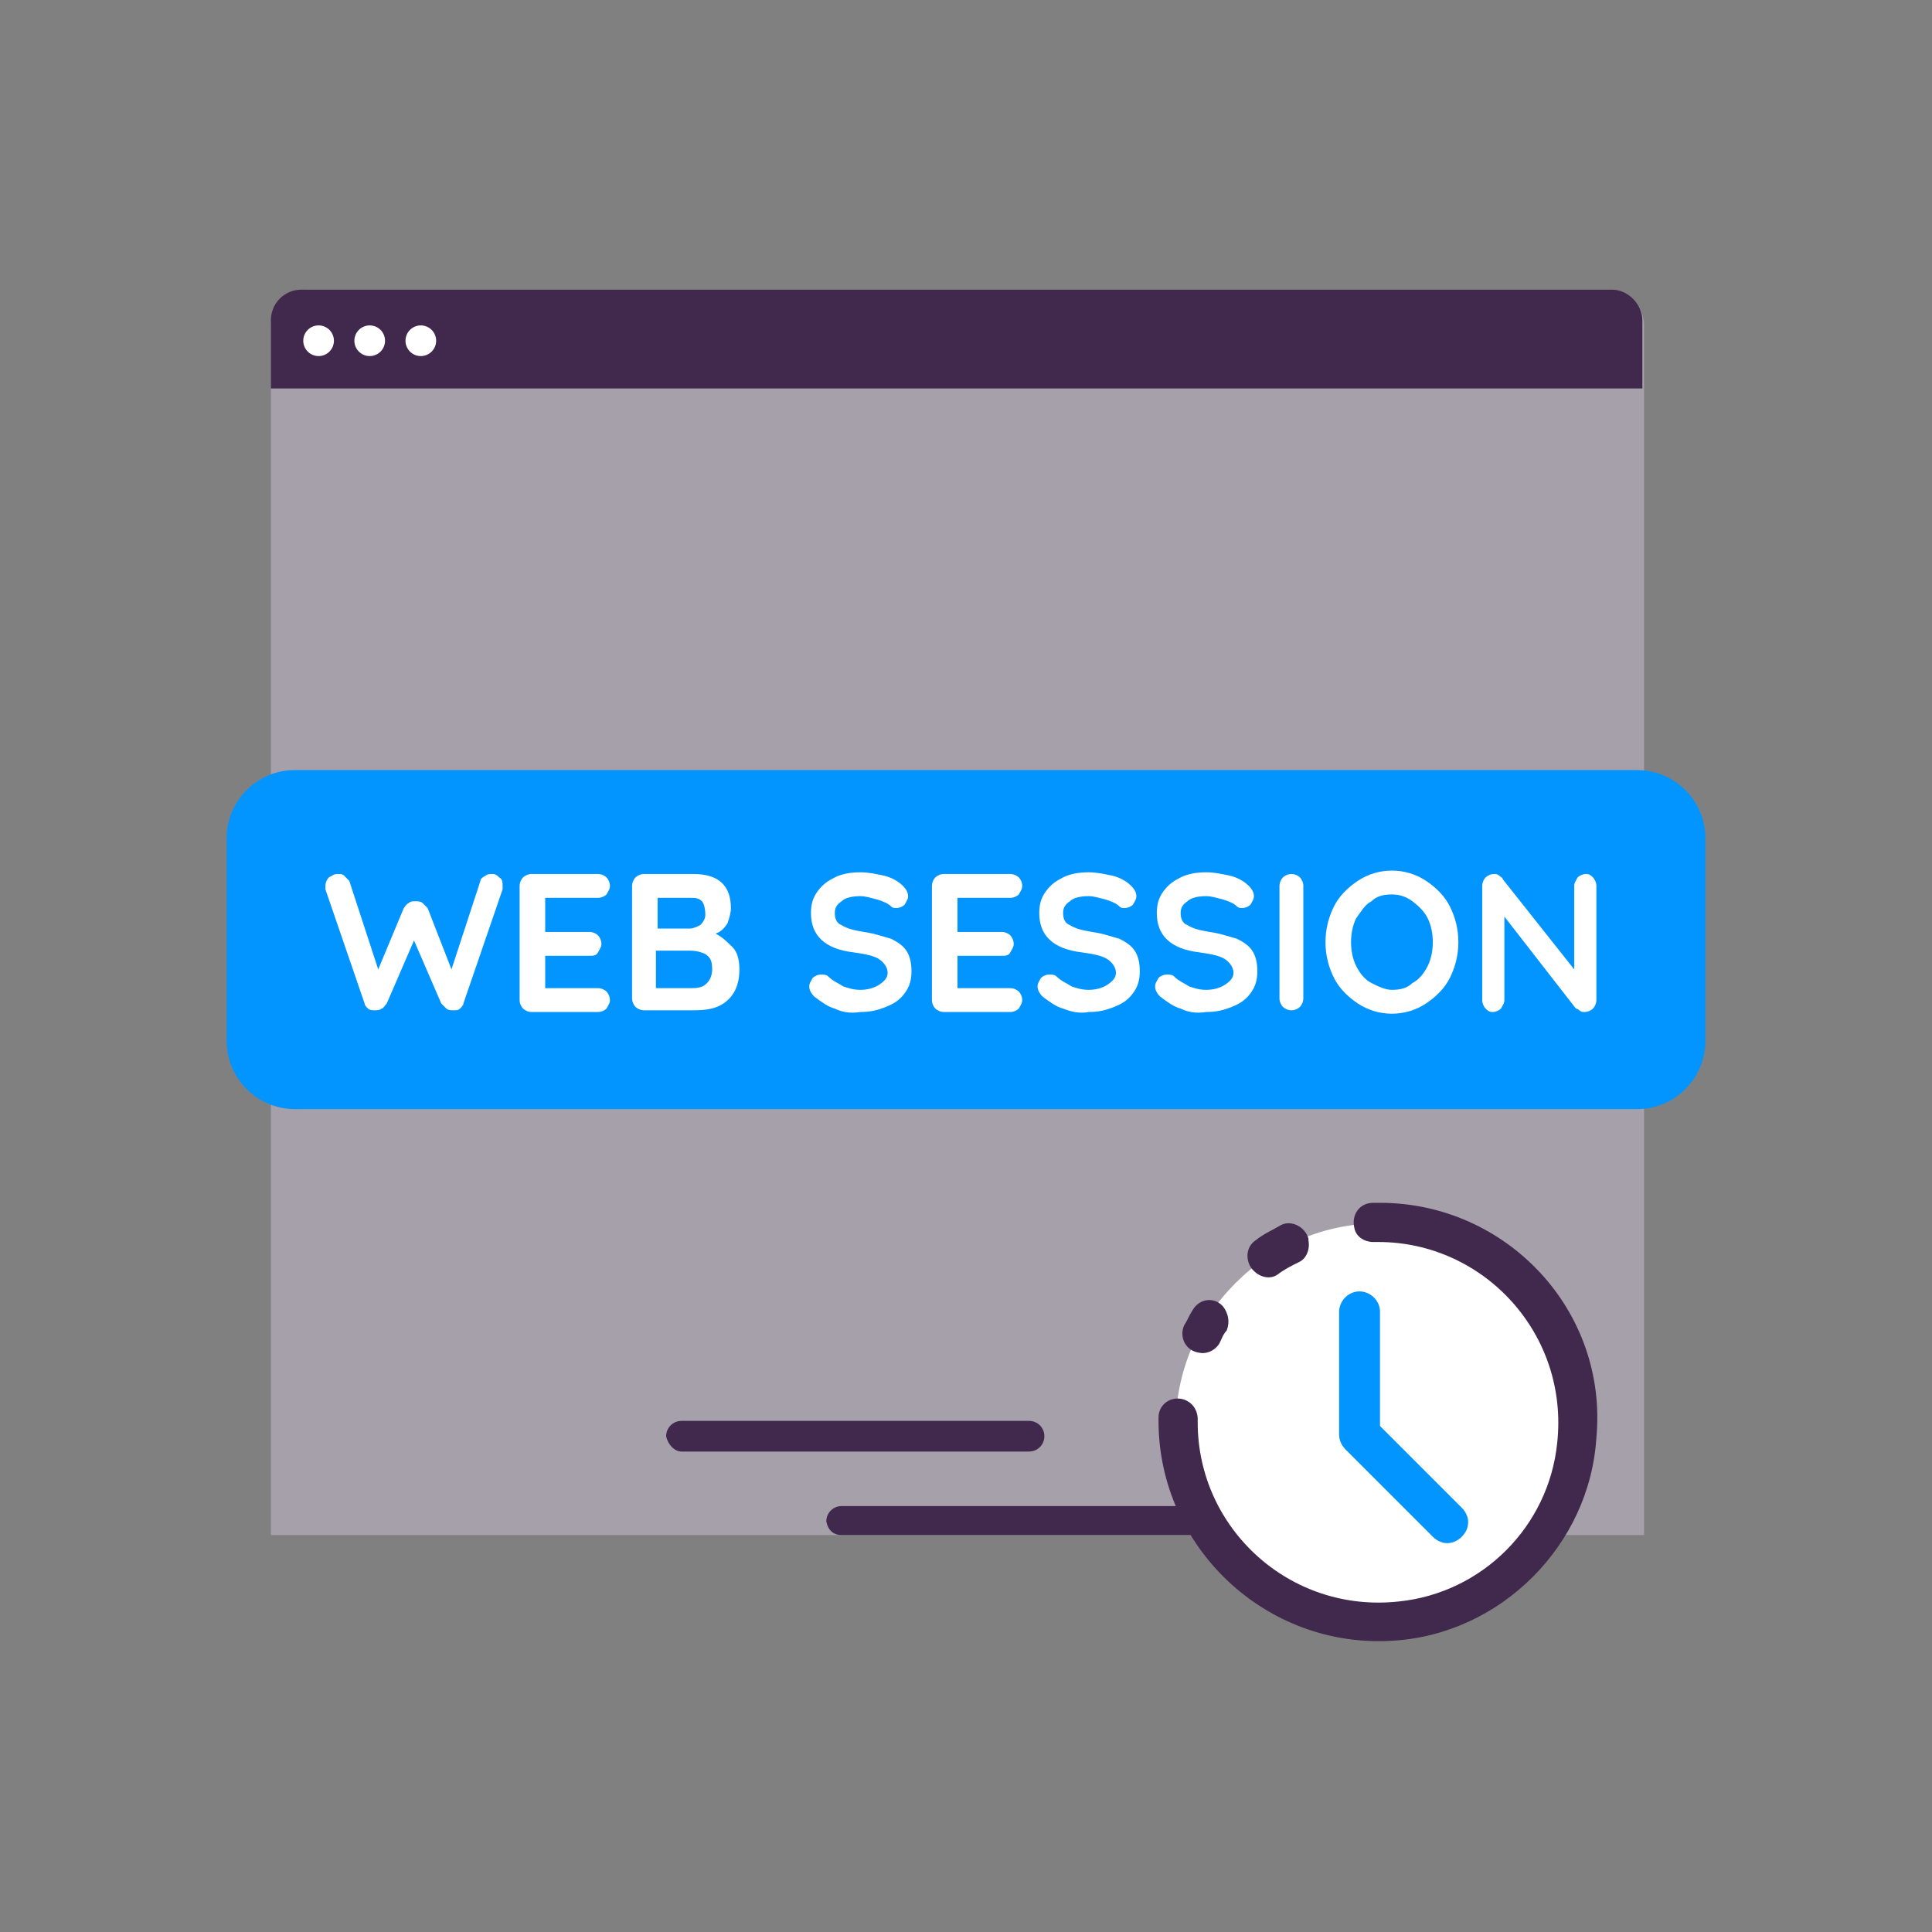 <?xml version="1.0" encoding="utf-8"?>
<!-- Generator: Adobe Illustrator 26.5.0, SVG Export Plug-In . SVG Version: 6.00 Build 0)  -->
<svg version="1.1" id="Laag_1" xmlns="http://www.w3.org/2000/svg" xmlns:xlink="http://www.w3.org/1999/xlink" x="0px" y="0px"
	 viewBox="0 0 113.4 113.4" style="enable-background:new 0 0 113.4 113.4;" xml:space="preserve">
<rect x="0" y="0" width="113.4" height="113.4" fill="#808080" stroke="none"/>
<style type="text/css">
	.st0{fill:none;stroke:#41284D;stroke-width:3;stroke-miterlimit:10;}
	.st1{fill:#6A5B6F;}
	.st2{fill:#7A6880;}
	.st3{fill:#7F7B81;}
	.st4{fill:#41284D;}
	.st5{fill:#959098;}
	.st6{fill:#9E9D9C;}
	.st7{fill:#C7C6C6;}
	.st8{fill:#F1F1F1;}
	.st9{fill:#0295FF;}
	.st10{fill:#C2BAC5;}
	.st11{fill:#E6E6E6;}
	.st12{fill:none;stroke:#0295FF;stroke-miterlimit:10;}
	.st13{fill:none;stroke:#41284D;stroke-miterlimit:10;}
	.st14{fill:#F8A917;}
	.st15{fill:#51C185;}
	.st16{fill:#4489C9;}
	.st17{fill:none;stroke:#41284D;stroke-linecap:round;stroke-linejoin:round;stroke-miterlimit:10;}
	.st18{fill:none;stroke:#0295FF;stroke-linecap:round;stroke-linejoin:round;stroke-miterlimit:10;}
	.st19{fill:none;}
	.st20{clip-path:url(#SVGID_00000014622534037301873300000017215135881675806895_);}
	.st21{fill:#35203D;}
	.st22{clip-path:url(#SVGID_00000010291730027511047510000012226822049028528772_);}
	.st23{fill:#C6724C;}
	.st24{fill:#553E5E;}
	.st25{fill:#675370;}
	.st26{clip-path:url(#SVGID_00000093145182718674013130000003734738517890998687_);}
	.st27{clip-path:url(#SVGID_00000081607316119772849200000002946159447504504501_);}
	.st28{fill:#B15433;}
	.st29{clip-path:url(#SVGID_00000047753714846043771700000000582337458973252004_);}
	.st30{fill:#C7724D;}
	.st31{clip-path:url(#SVGID_00000087405016620835986590000001261793814245297298_);}
	.st32{fill:#F2E5DE;}
	.st33{fill:#4C4769;}
	.st34{clip-path:url(#SVGID_00000140016697629549234060000016997147350577457551_);}
	.st35{clip-path:url(#SVGID_00000064338038827295611750000011236799294382698143_);}
	.st36{clip-path:url(#SVGID_00000125584382373127461870000014824154543986738866_);}
	.st37{clip-path:url(#SVGID_00000114068055550779046860000002910776895545689991_);}
	.st38{clip-path:url(#SVGID_00000034067149546854487000000002547480456574394771_);}
	.st39{clip-path:url(#SVGID_00000152955210292292458430000016568836474461993360_);}
	.st40{clip-path:url(#SVGID_00000127036461456893709240000001715450485142925197_);}
	.st41{clip-path:url(#SVGID_00000050635017614464699030000002233708064479147157_);}
	.st42{fill:#0282DE;}
	.st43{fill:#371C3D;}
	.st44{fill:none;stroke:#0295FF;stroke-width:3;stroke-linecap:round;stroke-miterlimit:10;}
	.st45{fill:none;stroke:#41284D;stroke-width:3;stroke-linecap:round;stroke-miterlimit:10;}
	.st46{fill:#FFFFFF;}
	.st47{fill:none;stroke:#0282DE;stroke-width:3;stroke-linecap:round;stroke-miterlimit:10;}
	.st48{fill:none;stroke:#0282DE;stroke-linecap:round;stroke-miterlimit:10;}
	.st49{fill:none;stroke:#7A6880;stroke-linecap:round;stroke-miterlimit:10;}
	.st50{fill:#1D71B8;}
	.st51{fill:#4E9D71;}
	.st52{fill:#D29113;}
	.st53{fill:none;stroke:#F8A917;stroke-linecap:round;stroke-miterlimit:10;}
	.st54{fill:none;stroke:#7A6880;stroke-miterlimit:10;}
	.st55{opacity:0.34;fill:#F1F1F1;}
	.st56{fill:none;stroke:#E6E6E6;stroke-width:3;stroke-miterlimit:10;}
	.st57{fill:#F6F6F6;}
	.st58{fill:#472650;}
	.st59{opacity:0.3;}
	.st60{fill:none;stroke:#E6E6E6;stroke-miterlimit:10;}
	.st61{fill:none;stroke:#FFFFFF;stroke-linecap:round;stroke-linejoin:round;stroke-miterlimit:10;}
	.st62{fill:none;stroke:#DADADA;stroke-miterlimit:10;}
	.st63{opacity:0.35;fill:#F6F6F6;}
	.st64{fill:none;stroke:#E6E6E6;stroke-width:2;stroke-miterlimit:10;}
	.st65{opacity:0.32;fill:#F6F6F6;}
	.st66{opacity:0.36;fill:#F6F6F6;}
	.st67{fill:none;stroke:#F8A917;stroke-width:2;stroke-miterlimit:10;}
	.st68{opacity:0.33;}
	.st69{opacity:0.71;fill:#E6E6E6;}
	.st70{fill:#103E67;}
	.st71{fill:#468AC9;}
	.st72{fill:#3A2545;}
	.st73{fill:#A75E43;}
	.st74{clip-path:url(#SVGID_00000121963331089141654610000017404235010267876022_);}
	.st75{opacity:0.5;fill:url(#man_1_Orginal_1-5_00000096766616443042621920000015491717912943954357_);enable-background:new    ;}
	.st76{clip-path:url(#SVGID_00000178911719542171077550000015373286288851156126_);}
	.st77{clip-path:url(#SVGID_00000116949581940923379910000007133284646606221742_);}
	.st78{clip-path:url(#SVGID_00000106118350727857291930000018339199725294001038_);}
	.st79{fill:#2476BC;}
	.st80{clip-path:url(#SVGID_00000158005829964803046460000002275541903346637745_);}
	.st81{fill:#F2F2F2;}
	.st82{fill:#C3BBC6;}
	.st83{fill:#28192F;}
	.st84{clip-path:url(#SVGID_00000028309501507971457010000018019647284901055641_);}
	.st85{clip-path:url(#SVGID_00000116950113785563699840000017064266477258923443_);}
	.st86{clip-path:url(#SVGID_00000043437503191295389670000004803832277089364617_);}
	.st87{fill:#4B4A4B;}
	.st88{fill:#A6A0AA;}
	.st89{opacity:0.2;fill:none;}
	.st90{fill:#959098;stroke:#0295FF;stroke-miterlimit:10;}
	.st91{fill:#7A6880;stroke:#0295FF;stroke-miterlimit:10;}
	.st92{opacity:0.33;fill:#575756;}
	.st93{opacity:0.45;fill:#FFFFFF;}
	.st94{fill:#2C1B35;}
	.st95{fill:#2D1B35;}
	.st96{clip-path:url(#SVGID_00000036228895538492557200000015142797161225073796_);}
	.st97{fill:#5BB784;}
	.st98{fill:#E6D3C8;}
	.st99{clip-path:url(#SVGID_00000012430548977474611690000000853350011725189823_);}
	.st100{clip-path:url(#SVGID_00000001634984333113211040000013465335754020079749_);}
	.st101{clip-path:url(#SVGID_00000069379936647338891640000007789396154493628808_);}
	.st102{clip-path:url(#SVGID_00000046321392660787705140000000825653963313639559_);}
	.st103{clip-path:url(#SVGID_00000040551259826421510030000003819606398500269503_);}
	.st104{clip-path:url(#SVGID_00000172416722792862200920000011316013786508027826_);}
	.st105{clip-path:url(#SVGID_00000052085202052254712470000013783888756547208861_);}
	.st106{clip-path:url(#SVGID_00000032618215782781067460000009913661150901741970_);}
	.st107{clip-path:url(#SVGID_00000149349240653719087260000016800156972506875536_);}
	.st108{clip-path:url(#SVGID_00000121988516637259105460000004884543865955763856_);}
	.st109{clip-path:url(#SVGID_00000061454859426058230590000006558931273803389091_);}
	.st110{clip-path:url(#SVGID_00000080890085899343067810000014014169345478882458_);}
	.st111{clip-path:url(#SVGID_00000157309927820905615270000011023313237589004220_);}
	.st112{clip-path:url(#SVGID_00000048486566773853681770000010441228007147916450_);}
	.st113{clip-path:url(#SVGID_00000044874122937044726140000008652500737913062566_);}
	.st114{clip-path:url(#SVGID_00000147194501918108356460000000615406340852848021_);}
	.st115{clip-path:url(#SVGID_00000021831330532112327540000009105270819287620258_);}
	.st116{clip-path:url(#SVGID_00000046327785243030471590000018439582327858267792_);}
	.st117{clip-path:url(#SVGID_00000057110256127988492760000007357873298890084279_);}
	.st118{clip-path:url(#SVGID_00000078035922344373708200000014231562484580169650_);}
	.st119{clip-path:url(#SVGID_00000068653353002683459830000014383830230471879310_);}
	.st120{clip-path:url(#SVGID_00000096774922245531661210000014755667080868653737_);}
	.st121{clip-path:url(#SVGID_00000086650042531883347690000014867363963669528250_);}
	.st122{clip-path:url(#SVGID_00000172412546753297767500000007372284615132579719_);}
	.st123{clip-path:url(#SVGID_00000066501209536016115580000004123627826099362487_);}
	.st124{clip-path:url(#SVGID_00000096031376876333548190000010025601627912461988_);}
	.st125{clip-path:url(#SVGID_00000179635157018702868100000004274923934620933522_);}
	.st126{clip-path:url(#SVGID_00000125596228760351588770000005383453623097343919_);}
	.st127{clip-path:url(#SVGID_00000053546926583410497660000001524409066316785037_);}
	.st128{clip-path:url(#SVGID_00000015320400832010234820000009204889931904794772_);}
	.st129{clip-path:url(#SVGID_00000178195165817201492460000001217473194209255044_);}
	.st130{clip-path:url(#SVGID_00000127745883416585676650000000036295293409818010_);}
	.st131{clip-path:url(#SVGID_00000142876778143269088440000011629296010075750825_);}
	.st132{clip-path:url(#SVGID_00000078035492667165051420000013264801548214958769_);}
	.st133{clip-path:url(#SVGID_00000011744336880660675430000012053367621356891289_);}
	.st134{clip-path:url(#SVGID_00000006700667556847365370000006285687134205080704_);}
	.st135{clip-path:url(#SVGID_00000015331137083801534830000014170912675846585276_);}
	.st136{clip-path:url(#SVGID_00000077311549884389932060000005924968304073589152_);}
	.st137{clip-path:url(#SVGID_00000148629286357480900660000004478787966946662297_);}
	.st138{clip-path:url(#SVGID_00000034779773947251696840000011371199977075621510_);}
	.st139{clip-path:url(#SVGID_00000120545519890566932070000009859730531360473755_);}
	.st140{clip-path:url(#SVGID_00000053514159013844918240000007096387147712523185_);}
	.st141{clip-path:url(#SVGID_00000007420356223771486900000004043351540861506445_);}
	.st142{clip-path:url(#SVGID_00000129904551526148900300000004097893451600417941_);}
	.st143{clip-path:url(#SVGID_00000015338354510324093640000000511394260622812836_);}
	.st144{fill:#EDEDED;}
	.st145{fill:#1D1D1B;}
	.st146{clip-path:url(#SVGID_00000095309318743606849720000003534131000094535069_);}
	.st147{opacity:0.5;fill:url(#man_1_Orginal_1-5_00000155132239207355111920000005490064121907827095_);enable-background:new    ;}
	.st148{clip-path:url(#SVGID_00000089555876388902663320000015816894791119109307_);}
	.st149{clip-path:url(#SVGID_00000134949817120911479250000000726931913140922010_);}
	.st150{clip-path:url(#SVGID_00000129194632732903090550000004963351854286676393_);}
	.st151{clip-path:url(#SVGID_00000136379353699053282760000016576494792277638073_);}
	.st152{clip-path:url(#SVGID_00000057843391436794877900000002732477785671785885_);}
	.st153{clip-path:url(#SVGID_00000093868975404726781620000017570468874188703377_);}
	.st154{clip-path:url(#SVGID_00000123421694432418936510000015899422448188935588_);}
	.st155{fill:#FFFFFF;stroke:#41284D;stroke-miterlimit:10;}
	.st156{fill:#1CA0FF;}
	.st157{clip-path:url(#SVGID_00000018238392152705367670000014647085951193667501_);fill:#0295FF;}
	.st158{clip-path:url(#SVGID_00000058573087913215788750000012240256131967352195_);fill:#0295FF;}
	.st159{clip-path:url(#SVGID_00000021081451816338252750000017644648192180759690_);fill:#0295FF;}
	.st160{clip-path:url(#SVGID_00000162342066373637649030000009311740817612596623_);fill:#0295FF;}
	.st161{clip-path:url(#SVGID_00000080203044421094173480000010768434884870483124_);fill:#0295FF;}
	.st162{clip-path:url(#SVGID_00000168085601829316246250000015559645940696166310_);fill:#0295FF;}
	.st163{fill:#7A6981;}
	.st164{clip-path:url(#SVGID_00000067228429087855323050000008678007780015100335_);fill:#0295FF;}
	.st165{clip-path:url(#SVGID_00000080186065483178748710000001374305718533722252_);fill:#0295FF;}
	.st166{fill:#46264F;}
	.st167{clip-path:url(#SVGID_00000042013445123016863910000001667722454282624393_);fill:#0295FF;}
	.st168{clip-path:url(#SVGID_00000096046828205058412210000012354093835659106980_);fill:#0295FF;}
	.st169{clip-path:url(#SVGID_00000153679272151413720470000007885425085480874430_);fill:#0295FF;}
	.st170{clip-path:url(#SVGID_00000160913159313106050920000016992284284835444621_);fill:#0295FF;}
	.st171{fill:none;stroke:#0295FF;stroke-linecap:round;stroke-miterlimit:10;}
	.st172{fill:none;stroke:#41284D;stroke-linecap:round;stroke-miterlimit:10;}
	.st173{fill:#6F5F74;}
	.st174{fill:none;stroke:#959098;stroke-miterlimit:10;}
	.st175{fill:#3B77AC;}
	.st176{fill:#46254F;}
	.st177{fill:#0296FF;}
	.st178{fill:#C6C6C6;}
	.st179{clip-path:url(#SVGID_00000070102020429440149890000005568703988442188677_);}
</style>
<g>
	<path class="st88" d="M96.4,90.1H15.9v-71c0-1.1,0.9-2.1,2.1-2.1h76.4c1.1,0,2.1,0.9,2.1,2.1V90.1z"/>
	<circle class="st46" cx="81" cy="83.8" r="12"/>
	<path class="st4" d="M94.6,17H17.7c-1,0-1.8,0.8-1.8,1.8v4h80.5v-4C96.4,17.9,95.6,17,94.6,17z"/>
	<g>
		<g>
			<path class="st4" d="M75.2,71.9c-0.5,0.3-1,0.5-1.5,0.9c-0.6,0.4-0.6,1.2-0.2,1.7l0.1,0.1c0.4,0.4,1,0.5,1.4,0.2
				c0.4-0.3,0.8-0.5,1.2-0.7c0.5-0.2,0.7-0.8,0.6-1.3l0-0.1C76.6,72,75.8,71.6,75.2,71.9z M81,70.6c-0.1,0-0.2,0-0.4,0
				c-0.8,0-1.3,0.7-1.1,1.5v0c0.1,0.5,0.6,0.8,1.1,0.8c0.1,0,0.2,0,0.3,0c6.2,0,11.2,5.4,10.5,11.8c-0.5,4.9-4.4,8.8-9.3,9.3
				c-6.4,0.7-11.8-4.3-11.8-10.5c0-0.1,0-0.1,0-0.2c0-0.6-0.4-1.1-1-1.2h0c-0.7-0.1-1.3,0.4-1.3,1.1c0,0.1,0,0.1,0,0.2
				c0,7.4,6.3,13.4,13.8,12.9c6.3-0.4,11.5-5.6,11.9-11.9C94.4,76.9,88.4,70.6,81,70.6z M71.8,76.7L71.8,76.7
				c-0.5-0.6-1.4-0.5-1.8,0.2c-0.2,0.3-0.3,0.6-0.5,0.9c-0.3,0.7,0.1,1.5,0.9,1.6l0,0c0.5,0.1,1-0.2,1.2-0.6
				c0.1-0.2,0.2-0.5,0.4-0.7C72.2,77.6,72.1,77.1,71.8,76.7z"/>
		</g>
		<g>
			<path class="st9" d="M79.8,85.4L79.8,85.4c-0.6,0-1.2-0.5-1.2-1.2v-7.2c0-0.6,0.5-1.2,1.2-1.2h0c0.6,0,1.2,0.5,1.2,1.2v7.2
				C81,84.9,80.5,85.4,79.8,85.4z"/>
			<path class="st9" d="M79,83.4L79,83.4c0.5-0.5,1.2-0.5,1.7,0l5.1,5.1c0.5,0.5,0.5,1.2,0,1.7l0,0c-0.5,0.5-1.2,0.5-1.7,0L79,85.1
				C78.6,84.6,78.6,83.9,79,83.4z"/>
		</g>
	</g>
	<circle class="st46" cx="18.7" cy="20" r="0.9"/>
	<circle class="st46" cx="21.7" cy="20" r="0.9"/>
	<circle class="st46" cx="24.7" cy="20" r="0.9"/>
	<path class="st4" d="M49.4,90.1h21.3v-1.7H49.4c-0.5,0-0.9,0.4-0.9,0.9l0,0C48.6,89.8,48.9,90.1,49.4,90.1z"/>
	<path class="st4" d="M40,85.2h20.4c0.5,0,0.9-0.4,0.9-0.9l0,0c0-0.5-0.4-0.9-0.9-0.9H40c-0.5,0-0.9,0.4-0.9,0.9l0,0
		C39.2,84.8,39.6,85.2,40,85.2z"/>
	<g>
		<g>
			<g>
				<g>
					<path class="st9" d="M96.1,65.1H17.3c-2.2,0-4-1.8-4-4V49.2c0-2.2,1.8-4,4-4h78.8c2.2,0,4,1.8,4,4v11.9
						C100.1,63.3,98.3,65.1,96.1,65.1z"/>
				</g>
			</g>
		</g>
		<g>
			<path class="st46" d="M29.3,51.5c0.2,0.1,0.2,0.3,0.2,0.5c0,0.1,0,0.1,0,0.2l-2.3,6.7c0,0.1-0.1,0.2-0.2,0.3
				c-0.1,0.1-0.2,0.1-0.4,0.1c-0.1,0-0.3,0-0.4-0.1c-0.1-0.1-0.2-0.2-0.3-0.3l-1.6-3.7l-1.6,3.7c-0.1,0.1-0.2,0.3-0.3,0.3
				c-0.1,0.1-0.3,0.1-0.4,0.1c-0.1,0-0.3,0-0.4-0.1c-0.1-0.1-0.2-0.2-0.2-0.3l-2.3-6.7c0-0.1,0-0.2,0-0.2c0-0.2,0.1-0.4,0.2-0.5
				c0.2-0.1,0.3-0.2,0.5-0.2c0.2,0,0.3,0,0.4,0.1c0.1,0.1,0.2,0.2,0.3,0.3l1.7,5.2l1.5-3.6c0.1-0.1,0.1-0.2,0.3-0.3
				c0.1-0.1,0.2-0.1,0.4-0.1c0.1,0,0.3,0,0.4,0.1c0.1,0.1,0.2,0.2,0.3,0.3l1.4,3.6l1.7-5.2c0-0.1,0.1-0.2,0.3-0.3
				c0.1-0.1,0.3-0.1,0.4-0.1C29,51.3,29.1,51.3,29.3,51.5z"/>
			<path class="st46" d="M35.6,58.2c0.1,0.1,0.2,0.3,0.2,0.5c0,0.2-0.1,0.3-0.2,0.5c-0.1,0.1-0.3,0.2-0.5,0.2h-3.9
				c-0.2,0-0.4-0.1-0.5-0.2s-0.2-0.3-0.2-0.5V52c0-0.2,0.1-0.4,0.2-0.5c0.1-0.1,0.3-0.2,0.5-0.2h3.9c0.2,0,0.4,0.1,0.5,0.2
				c0.1,0.1,0.2,0.3,0.2,0.5c0,0.2-0.1,0.3-0.2,0.5c-0.1,0.1-0.3,0.2-0.5,0.2H32v2h2.6c0.2,0,0.4,0.1,0.5,0.2
				c0.1,0.1,0.2,0.3,0.2,0.5c0,0.2-0.1,0.3-0.2,0.5s-0.3,0.2-0.5,0.2H32V58h3.1C35.3,58,35.5,58.1,35.6,58.2z"/>
			<path class="st46" d="M43,55.6c0.3,0.3,0.4,0.8,0.4,1.3c0,0.9-0.3,1.5-0.8,1.9c-0.5,0.4-1.1,0.5-1.9,0.5h-2.9
				c-0.2,0-0.4-0.1-0.5-0.2s-0.2-0.3-0.2-0.5V52c0-0.2,0.1-0.4,0.2-0.5c0.1-0.1,0.3-0.2,0.5-0.2h2.9c1.5,0,2.2,0.7,2.2,2
				c0,0.3-0.1,0.6-0.2,0.9c-0.2,0.3-0.4,0.5-0.7,0.6C42.4,55,42.7,55.3,43,55.6z M41.2,52.9c-0.2-0.2-0.4-0.2-0.7-0.2h-1.9v1.8h1.9
				c0.2,0,0.4-0.1,0.6-0.2c0.2-0.2,0.3-0.4,0.3-0.6C41.4,53.3,41.3,53,41.2,52.9z M41.5,57.7c0.2-0.2,0.3-0.5,0.3-0.8
				c0-0.5-0.1-0.7-0.4-0.9c-0.2-0.1-0.5-0.2-0.9-0.2h-2V58h2.1C41.1,58,41.3,57.9,41.5,57.7z"/>
			<path class="st46" d="M49,59.2c-0.4-0.1-0.8-0.4-1.2-0.7c-0.2-0.2-0.3-0.4-0.3-0.6c0-0.2,0.1-0.3,0.2-0.5
				c0.1-0.1,0.3-0.2,0.5-0.2c0.1,0,0.3,0,0.4,0.1c0.3,0.3,0.6,0.4,0.9,0.6c0.3,0.1,0.6,0.2,1,0.2c0.4,0,0.8-0.1,1.1-0.3
				c0.3-0.2,0.5-0.4,0.5-0.7c0-0.3-0.2-0.6-0.5-0.8c-0.3-0.2-0.8-0.3-1.5-0.4c-1.7-0.2-2.5-1-2.5-2.3c0-0.5,0.1-0.9,0.4-1.3
				s0.6-0.6,1-0.8c0.4-0.2,0.9-0.3,1.5-0.3c0.5,0,0.9,0.1,1.4,0.2c0.4,0.1,0.8,0.3,1.1,0.6c0.2,0.2,0.3,0.4,0.3,0.6
				c0,0.2-0.1,0.3-0.2,0.5c-0.1,0.1-0.3,0.2-0.5,0.2c-0.1,0-0.2,0-0.3-0.1c-0.2-0.2-0.5-0.3-0.8-0.4c-0.4-0.1-0.7-0.2-1-0.2
				c-0.5,0-0.9,0.1-1.1,0.3c-0.3,0.2-0.4,0.4-0.4,0.7c0,0.3,0.1,0.6,0.4,0.7c0.3,0.2,0.7,0.3,1.3,0.4c0.7,0.1,1.2,0.3,1.6,0.4
				c0.4,0.2,0.7,0.4,0.9,0.7s0.3,0.7,0.3,1.2c0,0.5-0.1,0.9-0.4,1.3c-0.3,0.4-0.6,0.6-1.1,0.8c-0.5,0.2-0.9,0.3-1.5,0.3
				C49.9,59.5,49.4,59.4,49,59.2z"/>
			<path class="st46" d="M59.8,58.2c0.1,0.1,0.2,0.3,0.2,0.5c0,0.2-0.1,0.3-0.2,0.5c-0.1,0.1-0.3,0.2-0.5,0.2h-3.9
				c-0.2,0-0.4-0.1-0.5-0.2s-0.2-0.3-0.2-0.5V52c0-0.2,0.1-0.4,0.2-0.5c0.1-0.1,0.3-0.2,0.5-0.2h3.9c0.2,0,0.4,0.1,0.5,0.2
				c0.1,0.1,0.2,0.3,0.2,0.5c0,0.2-0.1,0.3-0.2,0.5c-0.1,0.1-0.3,0.2-0.5,0.2h-3.1v2h2.6c0.2,0,0.4,0.1,0.5,0.2
				c0.1,0.1,0.2,0.3,0.2,0.5c0,0.2-0.1,0.3-0.2,0.5s-0.3,0.2-0.5,0.2h-2.6V58h3.1C59.5,58,59.7,58.1,59.8,58.2z"/>
			<path class="st46" d="M62.4,59.2c-0.4-0.1-0.8-0.4-1.2-0.7c-0.2-0.2-0.3-0.4-0.3-0.6c0-0.2,0.1-0.3,0.2-0.5
				c0.1-0.1,0.3-0.2,0.5-0.2c0.1,0,0.3,0,0.4,0.1c0.3,0.3,0.6,0.4,0.9,0.6c0.3,0.1,0.6,0.2,1,0.2c0.4,0,0.8-0.1,1.1-0.3
				c0.3-0.2,0.5-0.4,0.5-0.7c0-0.3-0.2-0.6-0.5-0.8c-0.3-0.2-0.8-0.3-1.5-0.4c-1.7-0.2-2.5-1-2.5-2.3c0-0.5,0.1-0.9,0.4-1.3
				s0.6-0.6,1-0.8c0.4-0.2,0.9-0.3,1.5-0.3c0.5,0,0.9,0.1,1.4,0.2c0.4,0.1,0.8,0.3,1.1,0.6c0.2,0.2,0.3,0.4,0.3,0.6
				c0,0.2-0.1,0.3-0.2,0.5c-0.1,0.1-0.3,0.2-0.5,0.2c-0.1,0-0.2,0-0.3-0.1c-0.2-0.2-0.5-0.3-0.8-0.4c-0.4-0.1-0.7-0.2-1-0.2
				c-0.5,0-0.9,0.1-1.1,0.3c-0.3,0.2-0.4,0.4-0.4,0.7c0,0.3,0.1,0.6,0.4,0.7c0.3,0.2,0.7,0.3,1.3,0.4c0.7,0.1,1.2,0.3,1.6,0.4
				c0.4,0.2,0.7,0.4,0.9,0.7s0.3,0.7,0.3,1.2c0,0.5-0.1,0.9-0.4,1.3c-0.3,0.4-0.6,0.6-1.1,0.8c-0.5,0.2-0.9,0.3-1.5,0.3
				C63.4,59.5,62.9,59.4,62.4,59.2z"/>
			<path class="st46" d="M69.3,59.2c-0.4-0.1-0.8-0.4-1.2-0.7c-0.2-0.2-0.3-0.4-0.3-0.6c0-0.2,0.1-0.3,0.2-0.5
				c0.1-0.1,0.3-0.2,0.5-0.2c0.1,0,0.3,0,0.4,0.1c0.3,0.3,0.6,0.4,0.9,0.6c0.3,0.1,0.6,0.2,1,0.2c0.4,0,0.8-0.1,1.1-0.3
				c0.3-0.2,0.5-0.4,0.5-0.7c0-0.3-0.2-0.6-0.5-0.8c-0.3-0.2-0.8-0.3-1.5-0.4c-1.7-0.2-2.5-1-2.5-2.3c0-0.5,0.1-0.9,0.4-1.3
				s0.6-0.6,1-0.8c0.4-0.2,0.9-0.3,1.5-0.3c0.5,0,0.9,0.1,1.4,0.2c0.4,0.1,0.8,0.3,1.1,0.6c0.2,0.2,0.3,0.4,0.3,0.6
				c0,0.2-0.1,0.3-0.2,0.5c-0.1,0.1-0.3,0.2-0.5,0.2c-0.1,0-0.2,0-0.3-0.1c-0.2-0.2-0.5-0.3-0.8-0.4c-0.4-0.1-0.7-0.2-1-0.2
				c-0.5,0-0.9,0.1-1.1,0.3c-0.3,0.2-0.4,0.4-0.4,0.7c0,0.3,0.1,0.6,0.4,0.7c0.3,0.2,0.7,0.3,1.3,0.4c0.7,0.1,1.2,0.3,1.6,0.4
				c0.4,0.2,0.7,0.4,0.9,0.7s0.3,0.7,0.3,1.2c0,0.5-0.1,0.9-0.4,1.3c-0.3,0.4-0.6,0.6-1.1,0.8c-0.5,0.2-0.9,0.3-1.5,0.3
				C70.2,59.5,69.7,59.4,69.3,59.2z"/>
			<path class="st46" d="M76.3,59.1c-0.1,0.1-0.3,0.2-0.5,0.2c-0.2,0-0.4-0.1-0.5-0.2s-0.2-0.3-0.2-0.5V52c0-0.2,0.1-0.4,0.2-0.5
				c0.1-0.1,0.3-0.2,0.5-0.2c0.2,0,0.4,0.1,0.5,0.2c0.1,0.1,0.2,0.3,0.2,0.5v6.6C76.5,58.8,76.4,59,76.3,59.1z"/>
			<path class="st46" d="M85.1,57.4c-0.3,0.6-0.8,1.1-1.4,1.5c-0.6,0.4-1.3,0.6-2,0.6c-0.7,0-1.4-0.2-2-0.6
				c-0.6-0.4-1.1-0.9-1.4-1.5c-0.3-0.6-0.5-1.3-0.5-2.1s0.2-1.5,0.5-2.1c0.3-0.6,0.8-1.1,1.4-1.5c0.6-0.4,1.3-0.6,2-0.6
				c0.7,0,1.4,0.2,2,0.6c0.6,0.4,1.1,0.9,1.4,1.5c0.3,0.6,0.5,1.3,0.5,2.1S85.4,56.8,85.1,57.4z M83.8,53.9c-0.2-0.4-0.5-0.7-0.9-1
				s-0.8-0.4-1.2-0.4c-0.5,0-0.9,0.1-1.2,0.4c-0.4,0.2-0.6,0.6-0.9,1c-0.2,0.4-0.3,0.9-0.3,1.4s0.1,1,0.3,1.4s0.5,0.8,0.9,1
				c0.4,0.2,0.8,0.4,1.2,0.4c0.5,0,0.9-0.1,1.2-0.4c0.4-0.2,0.7-0.6,0.9-1s0.3-0.9,0.3-1.4S84,54.3,83.8,53.9z"/>
			<path class="st46" d="M93.5,51.5c0.1,0.1,0.2,0.3,0.2,0.5v6.7c0,0.2-0.1,0.4-0.2,0.5c-0.1,0.1-0.3,0.2-0.5,0.2
				c-0.1,0-0.2,0-0.3-0.1s-0.2-0.1-0.2-0.1l-4.2-5.4v4.9c0,0.2-0.1,0.3-0.2,0.5c-0.1,0.1-0.3,0.2-0.5,0.2c-0.2,0-0.3-0.1-0.4-0.2
				c-0.1-0.1-0.2-0.3-0.2-0.5V52c0-0.2,0.1-0.4,0.2-0.5c0.1-0.1,0.3-0.2,0.5-0.2c0.1,0,0.2,0,0.3,0.1s0.2,0.1,0.2,0.2l4.2,5.3v-4.9
				c0-0.2,0.1-0.3,0.2-0.5c0.1-0.1,0.3-0.2,0.5-0.2S93.4,51.4,93.5,51.5z"/>
		</g>
	</g>
</g>
</svg>
